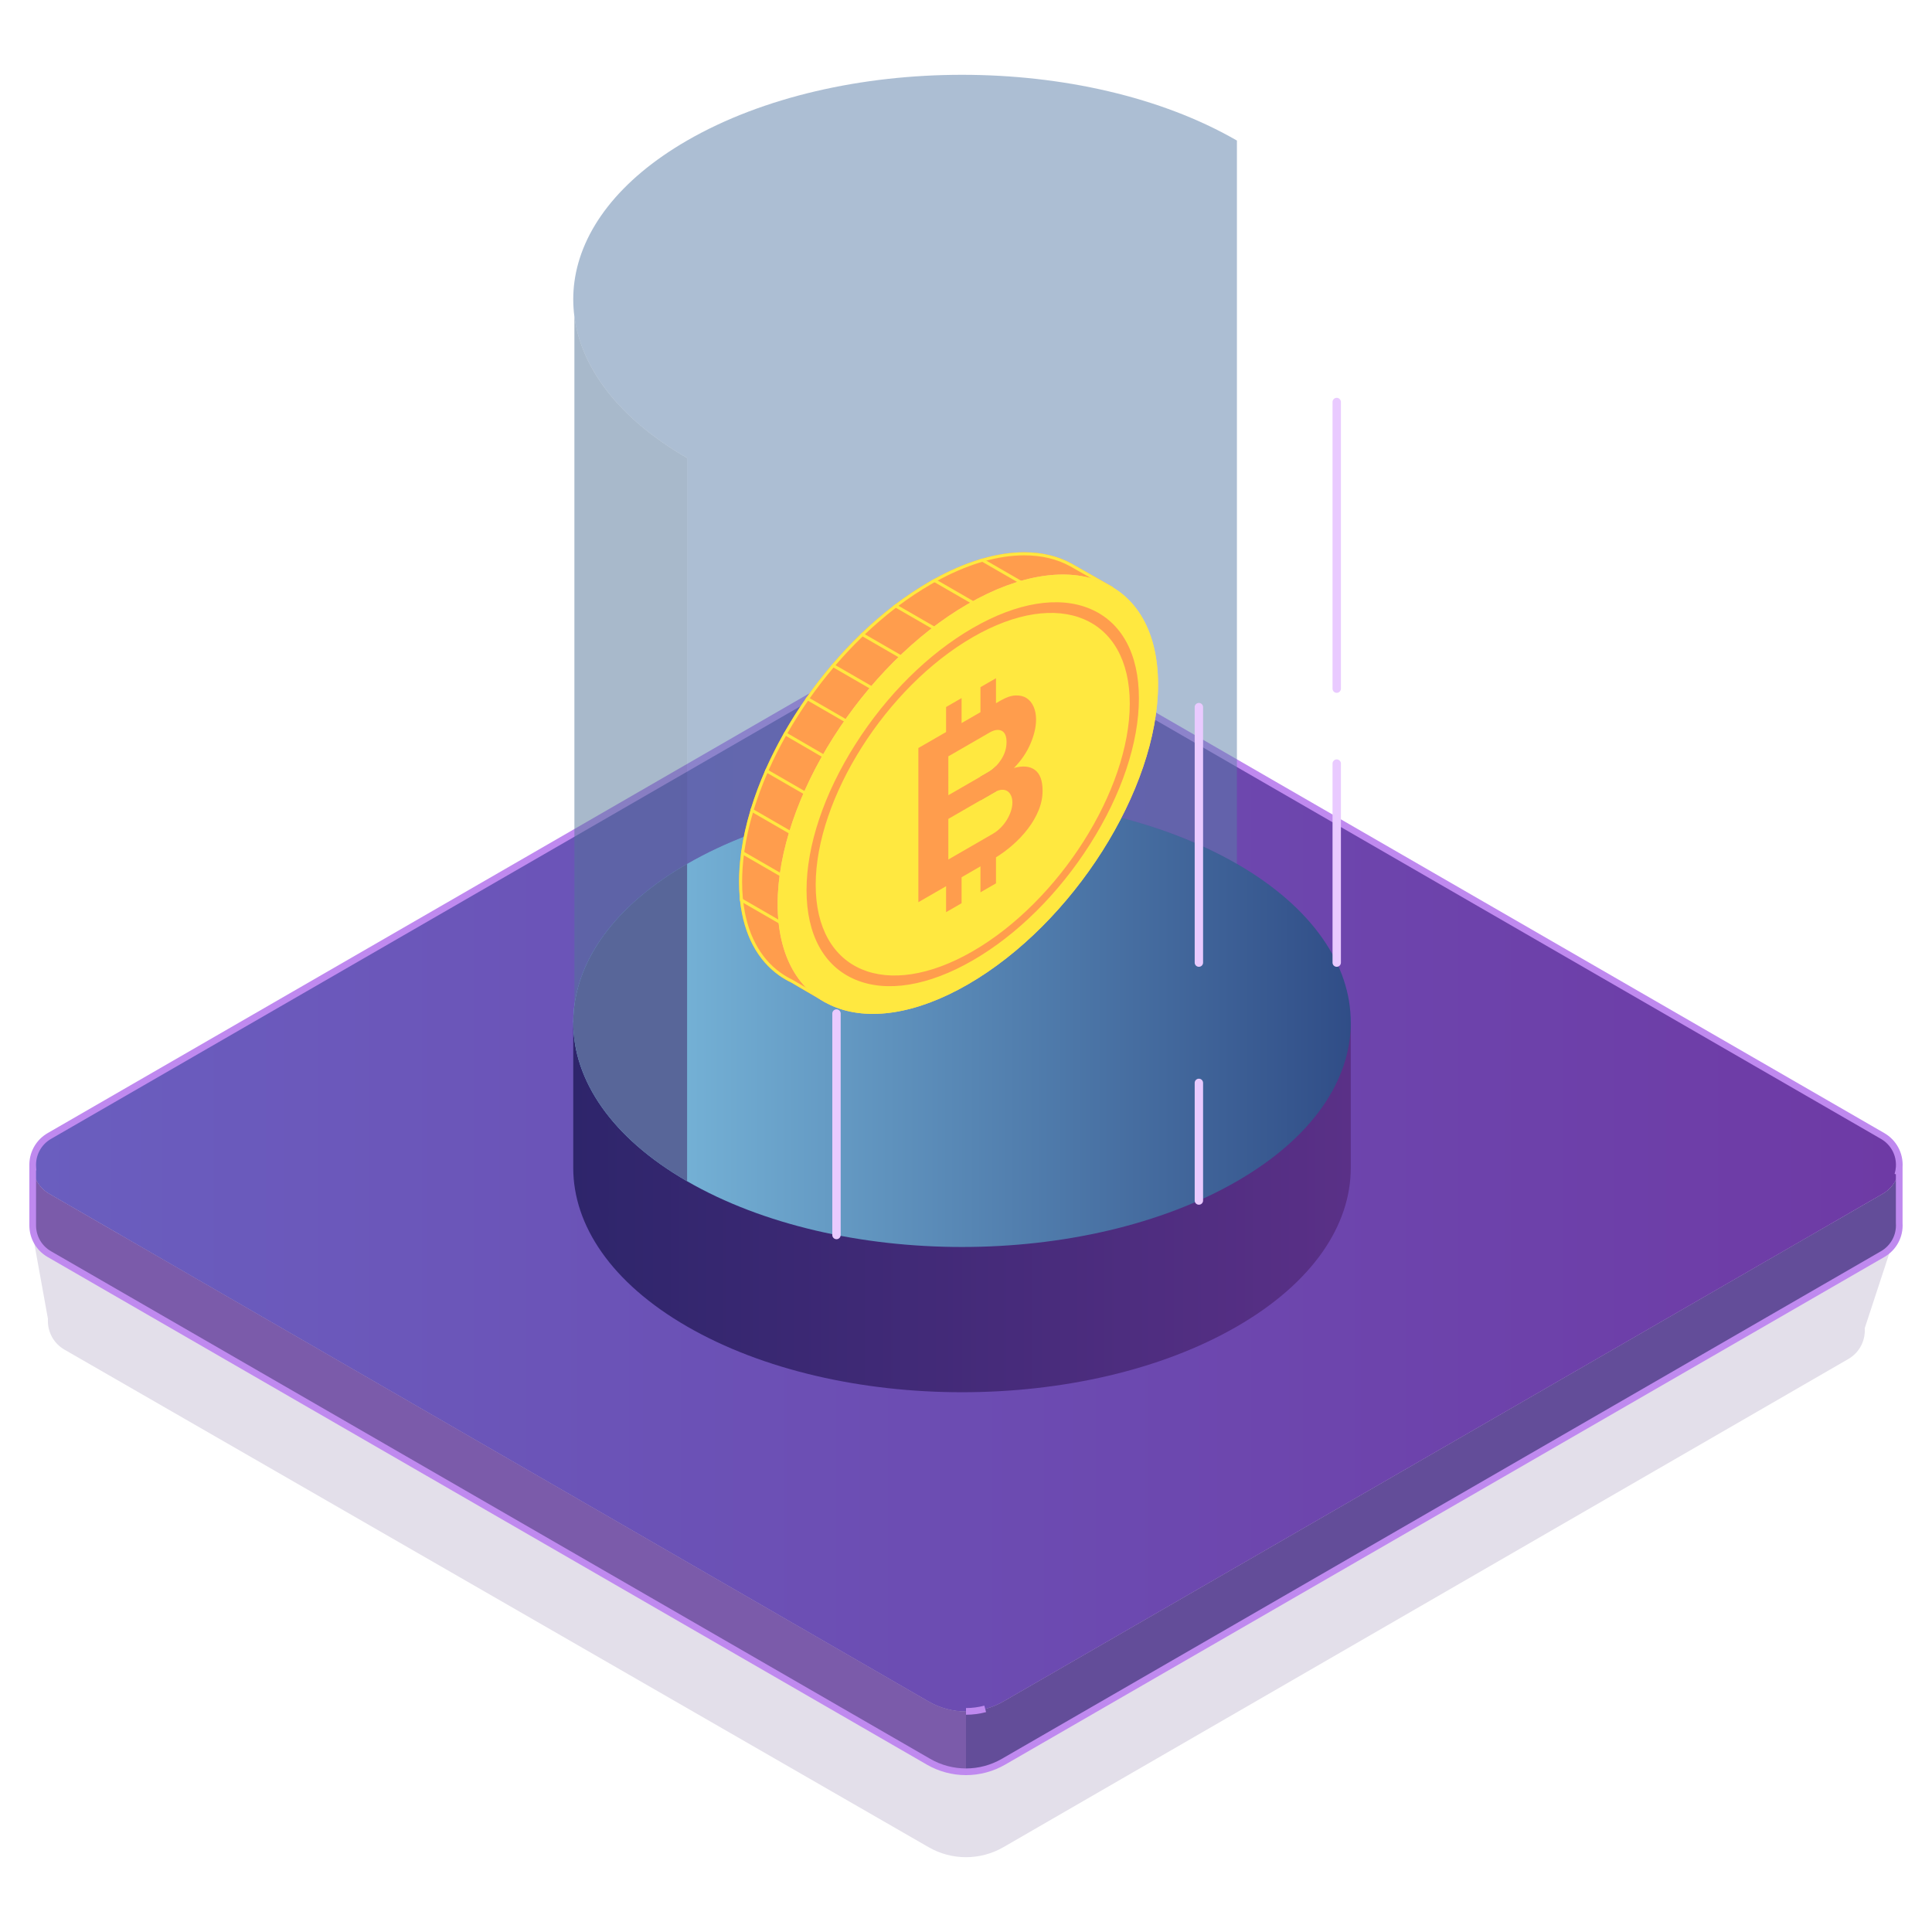 <?xml version="1.0" encoding="utf-8"?>
<!-- Generator: Adobe Illustrator 16.0.0, SVG Export Plug-In . SVG Version: 6.00 Build 0)  -->
<!DOCTYPE svg PUBLIC "-//W3C//DTD SVG 1.1//EN" "http://www.w3.org/Graphics/SVG/1.1/DTD/svg11.dtd">
<svg version="1.1" id="Layer_1" xmlns="http://www.w3.org/2000/svg" xmlns:xlink="http://www.w3.org/1999/xlink" x="0px" y="0px"
	 width="650px" height="650px" viewBox="0 0 650 650" enable-background="new 0 0 650 650" xml:space="preserve">
<g id="illuminated_x5F_coin">
	<g>
		<path fill="#E3DFEA" d="M627.382,446.82l11.592-35.317l-39.342,0.251L342.276,263.171c-10.688-6.171-23.859-6.171-34.548,0
			L44.239,415.293l-33.214,0.211l5.104,28.19c-0.027,0.467-0.029,0.936,0,1.402c0.226,3.528,2.089,6.972,5.584,8.988
			l290.701,167.377c3.89,2.247,8.238,3.37,12.585,3.37c4.347,0,8.695-1.123,12.591-3.37l284.207-164.205
			c3.484-2.011,5.353-5.438,5.584-8.955v-0.034C627.414,447.786,627.411,447.303,627.382,446.82z"/>
		<path fill="#7B5BAA" d="M325,575.776v20.321c-4.348,0-8.695-1.124-12.585-3.372L16.609,421.942
			c-3.738-2.156-5.606-5.939-5.606-9.716v-19.593h0.022c0.226,3.528,2.089,6.973,5.584,8.988l295.805,170.784
			C316.305,574.653,320.652,575.776,325,575.776z"/>
		<path fill="#634D99" d="M633.39,421.942L337.591,592.726c-3.896,2.248-8.244,3.372-12.591,3.372v-20.321
			c4.347,0,8.695-1.123,12.591-3.37L633.39,401.622c3.484-2.009,5.354-5.437,5.585-8.955v18.836
			C639.233,415.513,637.371,419.646,633.39,421.942z"/>
		<path fill="#7B5BAA" d="M638.975,392.634v0.033c-0.231,3.519-2.101,6.946-5.585,8.955L337.591,572.406
			c-3.896,2.247-8.244,3.37-12.591,3.37c-4.348,0-8.695-1.123-12.585-3.37L16.609,401.622c-3.495-2.016-5.358-5.46-5.584-8.988
			h22.697l274.006-158.198c10.688-6.171,23.86-6.171,34.548,0l274.006,158.198H638.975z"/>
		<linearGradient id="SVGID_1_" gradientUnits="userSpaceOnUse" x1="11.002" y1="392.632" x2="638.998" y2="392.632">
			<stop  offset="0" style="stop-color:#6A5EBF"/>
			<stop  offset="1" style="stop-color:#6E3AA5"/>
		</linearGradient>
		<path fill="url(#SVGID_1_)" d="M638.975,392.634v0.033c-0.231,3.519-2.101,6.946-5.585,8.955L337.591,572.406
			c-3.896,2.247-8.244,3.37-12.591,3.37c-4.348,0-8.695-1.123-12.585-3.37L16.609,401.622c-3.495-2.016-5.358-5.46-5.584-8.988
			c-0.254-4.014,1.603-8.147,5.584-10.444l291.119-168.073c10.688-6.172,23.86-6.172,34.548,0L633.39,382.189
			C637.371,384.486,639.233,388.62,638.975,392.634z"/>
		<path fill="#BF89EF" d="M325,597.222c-4.613,0-9.16-1.218-13.147-3.522L16.046,422.917c-3.862-2.229-6.168-6.226-6.168-10.69
			v-20.22c-0.001-0.072-0.001-0.143,0-0.215l0.005-0.282c0.133-4.265,2.421-8.134,6.163-10.296l291.119-168.073
			c11.002-6.352,24.671-6.352,35.674,0l291.114,168.073c4.083,2.358,6.436,6.746,6.145,11.457v18.795
			c0.291,4.708-2.062,9.094-6.146,11.451l-295.8,170.784C334.159,596.004,329.611,597.222,325,597.222z M12.128,393.759v18.468
			c0,3.651,1.885,6.92,5.043,8.741l295.806,170.784c3.647,2.106,7.804,3.221,12.022,3.221c4.217,0,8.377-1.114,12.028-3.221
			l295.799-170.784c3.349-1.933,5.274-5.531,5.024-9.392l-0.003-0.073v-16.435l-0.43-0.134c0.232-0.747,0.376-1.524,0.43-2.308
			l0.003-0.065c0.25-3.864-1.676-7.466-5.024-9.398L341.715,215.09c-10.308-5.953-23.116-5.953-33.423,0L17.172,383.163
			c-3.345,1.932-5.269,5.533-5.024,9.4l0.076,1.195H12.128z M325,576.901v-2.249c2.084,0,4.162-0.272,6.176-0.806l0.578,2.175
			C329.551,576.606,327.279,576.901,325,576.901z"/>
		<g>
			<linearGradient id="SVGID_2_" gradientUnits="userSpaceOnUse" x1="192.86" y1="392.89" x2="454.454" y2="392.89">
				<stop  offset="0" style="stop-color:#2E256B"/>
				<stop  offset="1" style="stop-color:#5A3087"/>
			</linearGradient>
			<path fill="url(#SVGID_2_)" d="M423.373,344.021c-2.285-1.552-4.691-3.063-7.229-4.528c-51.08-29.49-133.895-29.49-184.974,0
				c-2.538,1.465-4.944,2.977-7.229,4.528H192.86v48.869l0,0c0,19.326,12.77,38.652,38.31,53.396
				c51.079,29.491,133.894,29.491,184.974,0c25.539-14.744,38.31-34.07,38.31-53.396v-48.869H423.373z"/>
			<linearGradient id="SVGID_3_" gradientUnits="userSpaceOnUse" x1="192.861" y1="344.021" x2="454.453" y2="344.021">
				<stop  offset="0" style="stop-color:#7FC1E2"/>
				<stop  offset="1" style="stop-color:#304D87"/>
			</linearGradient>
			<path fill="url(#SVGID_3_)" d="M416.145,290.624c51.078,29.491,51.078,77.304,0,106.794c-51.08,29.49-133.895,29.49-184.974,0
				c-51.08-29.49-51.08-77.303,0-106.794C282.25,261.133,365.064,261.133,416.145,290.624z"/>
			<path fill="#586699" d="M231.167,290.626v106.79c-28.106-16.227-40.742-37.998-37.919-59.216
				C195.551,320.855,208.199,303.889,231.167,290.626z"/>
			<path opacity="0.5" fill="#5B7EA8" d="M416.146,47.285v243.342c-51.081-29.496-133.898-29.496-184.978,0V154.081
				c-22.969-13.262-35.616-30.234-37.919-47.574c-0.514-3.874-0.514-7.764,0-11.631c2.297-17.351,14.945-34.322,37.919-47.591
				C282.247,17.795,365.064,17.795,416.146,47.285z"/>
		</g>
		<path opacity="0.5" fill="#527499" d="M231.167,154.081v136.546c-22.969,13.262-35.616,30.229-37.919,47.574V106.507
			C195.551,123.846,208.199,140.818,231.167,154.081z"/>
	</g>
	<path fill="#E9CAFF" d="M449.727,233.099c-0.779,0-1.411-0.632-1.411-1.412v-96.431c0-0.779,0.632-1.411,1.411-1.411
		s1.411,0.632,1.411,1.411v96.431C451.138,232.467,450.506,233.099,449.727,233.099z"/>
	<path fill="#E9CAFF" d="M449.727,325.27c-0.779,0-1.411-0.632-1.411-1.41v-66.96c0-0.779,0.632-1.411,1.411-1.411
		s1.411,0.632,1.411,1.411v66.96C451.138,324.638,450.506,325.27,449.727,325.27z"/>
	<path fill="#E9CAFF" d="M403.351,325.27c-0.779,0-1.411-0.632-1.411-1.41v-85.956c0-0.78,0.632-1.412,1.411-1.412
		c0.78,0,1.412,0.632,1.412,1.412v85.956C404.763,324.638,404.131,325.27,403.351,325.27z"/>
	<path fill="#E9CAFF" d="M403.351,405.318c-0.779,0-1.411-0.631-1.411-1.411v-39.578c0-0.78,0.632-1.412,1.411-1.412
		c0.78,0,1.412,0.632,1.412,1.412v39.578C404.763,404.688,404.131,405.318,403.351,405.318z"/>
	<path fill="#BBE6EA" d="M281.428,313.497c-0.779,0-1.411-0.632-1.411-1.412v-22.498c0-0.78,0.632-1.412,1.411-1.412
		c0.78,0,1.412,0.632,1.412,1.412v22.498C282.84,312.865,282.208,313.497,281.428,313.497z"/>
	<path fill="#E9CAFF" d="M281.428,416.916c-0.779,0-1.411-0.633-1.411-1.412v-74.512c0-0.779,0.632-1.412,1.411-1.412
		c0.78,0,1.412,0.633,1.412,1.412v74.512C282.84,416.283,282.208,416.916,281.428,416.916z"/>
	<g>
		<path fill="#FF9D4D" d="M371.935,201.356l2.613-3.773l-13.322-7.57c-0.248-0.146-0.5-0.289-0.753-0.428l-0.01-0.005l0,0
			c-11.721-6.4-28.8-4.835-47.816,6.144c-35.343,20.405-63.994,65.598-63.994,100.941c0,14.835,5.048,25.575,13.52,31.536h-0.001
			l0.004,0.004c1.258,0.884,2.591,1.663,3.994,2.335l11.572,6.769l2.555-3.688c9.492,0.092,20.547-3.095,32.351-9.909
			c35.342-20.405,63.995-65.599,63.995-100.941C376.642,214.232,374.969,207.051,371.935,201.356z"/>
		<g>
			<path fill="#FFE840" d="M344.596,186.837c5.777,0,10.949,1.226,15.374,3.643l0.055,0.028c0.229,0.126,0.457,0.257,0.694,0.396
				l12.348,7.016l-1.975,2.851l-0.356,0.514l0.294,0.552c3.043,5.711,4.586,12.755,4.586,20.934
				c0,34.96-28.477,79.843-63.48,100.053c-11.074,6.392-21.946,9.772-31.437,9.772c-0.131,0-0.262-0.002-0.393-0.003l-0.543-0.005
				l-0.309,0.448l-2.014,2.906l-10.752-6.287l-0.036-0.021l-0.038-0.019c-1.35-0.648-2.644-1.405-3.847-2.251l-0.066-0.046
				c-7.103-5.031-11.489-13.431-12.684-24.3c-0.046-0.403-0.085-0.812-0.121-1.229c-0.144-1.639-0.217-3.363-0.217-5.125
				c0-3.001,0.214-6.143,0.637-9.344c0.043-0.358,0.094-0.715,0.146-1.075c0.613-4.222,1.597-8.623,2.923-13.082
				c0.097-0.333,0.199-0.666,0.299-0.995c1.234-4.001,2.76-8.1,4.538-12.187c0.133-0.311,0.27-0.619,0.411-0.933
				c1.707-3.841,3.652-7.702,5.785-11.481c0.163-0.291,0.328-0.583,0.501-0.88c2.109-3.681,4.422-7.333,6.875-10.858
				c0.192-0.277,0.389-0.557,0.588-0.836c2.49-3.528,5.156-6.978,7.928-10.255c0.221-0.264,0.444-0.525,0.668-0.786
				c2.877-3.359,5.914-6.592,9.026-9.609c0.256-0.248,0.512-0.493,0.765-0.736c3.325-3.175,6.792-6.157,10.301-8.864
				c0.291-0.223,0.583-0.446,0.878-0.667c3.677-2.78,7.449-5.291,11.226-7.471c0.242-0.139,0.482-0.276,0.733-0.417
				c0.344-0.197,0.686-0.389,1.027-0.577c4.913-2.7,9.781-4.81,14.471-6.274h0.001l0.147-0.045c0.445-0.137,0.89-0.271,1.334-0.396
				C335.666,187.529,340.278,186.837,344.596,186.837L344.596,186.837z M344.596,185.811c-4.364,0-9.053,0.687-13.988,2.099
				c-0.449,0.126-0.901,0.262-1.354,0.402h-0.004c-4.74,1.466-9.698,3.592-14.809,6.401c-0.347,0.19-0.694,0.385-1.042,0.584
				c-0.25,0.14-0.5,0.284-0.751,0.427c-3.863,2.23-7.644,4.755-11.318,7.532c-0.296,0.223-0.591,0.448-0.884,0.674
				c-3.576,2.757-7.048,5.748-10.385,8.934c-0.256,0.247-0.513,0.493-0.769,0.741c-3.161,3.065-6.2,6.303-9.092,9.68
				c-0.225,0.262-0.451,0.527-0.675,0.793c-2.811,3.323-5.478,6.777-7.98,10.323c-0.2,0.279-0.398,0.562-0.593,0.843
				c-2.48,3.563-4.794,7.22-6.922,10.932c-0.172,0.295-0.34,0.593-0.506,0.891c-2.15,3.81-4.099,7.677-5.827,11.564
				c-0.142,0.316-0.281,0.629-0.417,0.945c-1.78,4.093-3.314,8.202-4.574,12.289c-0.103,0.336-0.206,0.673-0.304,1.009
				c-1.328,4.46-2.325,8.885-2.955,13.223c-0.053,0.367-0.104,0.732-0.149,1.097c-0.425,3.218-0.645,6.38-0.645,9.47
				c0,1.799,0.074,3.537,0.222,5.215c0.035,0.422,0.076,0.841,0.123,1.255c1.267,11.515,5.989,20.008,13.175,25.066l0.004,0.002
				c1.257,0.885,2.591,1.664,3.992,2.337l11.573,6.768l2.554-3.688c0.133,0.001,0.267,0.001,0.402,0.001
				c9.401,0,20.312-3.191,31.95-9.911c35.341-20.404,63.993-65.598,63.993-100.939c0-8.539-1.672-15.721-4.706-21.416l2.613-3.773
				l-13.322-7.57c-0.248-0.146-0.499-0.289-0.753-0.429l-0.011-0.005C355.914,187.096,350.56,185.811,344.596,185.811
				L344.596,185.811z"/>
		</g>
		<path fill="#FFD071" d="M389.616,230.258c0,35.343-28.65,80.536-63.994,100.94c-35.342,20.406-63.994,8.297-63.994-27.046
			s28.651-80.536,63.994-100.941C360.966,182.806,389.616,194.916,389.616,230.258z"/>
		<path fill="#FFE840" d="M389.616,230.258c0,35.343-28.65,80.536-63.994,100.94c-35.342,20.406-63.994,8.297-63.994-27.046
			s28.651-80.536,63.994-100.941C360.966,182.806,389.616,194.916,389.616,230.258z"/>
		<g>
			<path fill="#FF9D4D" d="M327.265,323.118c-14.936,8.621-28.976,10.912-39.536,6.448c-10.561-4.462-16.376-15.145-16.376-30.08
				c0-14.935,5.816-32.333,16.376-48.99c10.56-16.657,24.601-30.58,39.536-39.202c14.934-8.623,28.974-10.913,39.534-6.45
				c10.562,4.463,16.376,15.146,16.376,30.081c0,14.935-5.814,32.333-16.376,48.991
				C356.238,300.572,342.198,314.495,327.265,323.118z M327.265,214.371c-29.134,16.82-52.835,54.206-52.835,83.339
				c0,29.132,23.701,39.149,52.835,22.33c29.132-16.819,52.833-54.205,52.833-83.338
				C380.098,207.568,356.396,197.551,327.265,214.371z"/>
		</g>
		<g>
			<path fill="#D1975D" d="M335.092,257.753v8.521c-0.176,0.086-0.357,0.183-0.543,0.29l-4.678,2.7v-7.963l2.631-1.518
				C333.443,259.239,334.308,258.562,335.092,257.753z"/>
			<path fill="#FF9D4D" d="M348.173,259.027c-1.729-1.267-4.079-1.48-7.049-0.642c2.434-2.477,4.284-5.188,5.552-8.137
				c1.266-2.946,1.899-5.687,1.899-8.22c0-1.607-0.281-3.039-0.842-4.299c-0.559-1.26-1.351-2.215-2.372-2.868
				c-1.023-0.651-2.266-0.944-3.727-0.881c-1.462,0.066-3.093,0.618-4.896,1.659l-1.647,0.951v-8.412l-5.221,3.014v8.413
				l-6.351,3.667v-8.413l-5.22,3.014v8.412l-9.321,5.382v51.87l9.321-5.382v8.734l5.22-3.014v-8.734l6.351-3.667v8.734l5.221-3.014
				v-8.755c1.898-1.173,3.703-2.499,5.411-3.979c2.021-1.752,3.798-3.629,5.333-5.637c1.534-2.005,2.739-4.09,3.616-6.252
				c0.877-2.161,1.314-4.338,1.314-6.531C350.767,262.632,349.901,260.294,348.173,259.027z M319.061,254.465l13.881-8.014
				c0.777-0.449,1.492-0.726,2.15-0.832c0.704-0.115,1.338-0.031,1.903,0.245c1.096,0.537,1.645,1.804,1.645,3.8
				c0,2.045-0.597,3.997-1.791,5.855c-0.534,0.833-1.12,1.576-1.757,2.234c-0.784,0.809-1.648,1.486-2.59,2.03l-8.982,5.186
				l-4.459,2.575V254.465z M340.101,272.93c-0.341,1.026-0.804,2.011-1.389,2.956c-0.584,0.947-1.278,1.823-2.082,2.627
				c-0.49,0.491-1.002,0.931-1.538,1.321c-0.342,0.25-0.695,0.48-1.055,0.688l-4.166,2.405l0,0l-10.811,6.242v-13.662l4.459-2.575
				l11.029-6.367c0.186-0.107,0.367-0.204,0.543-0.29c0.669-0.324,1.291-0.509,1.866-0.554c0.73-0.056,1.363,0.079,1.9,0.401
				c0.536,0.324,0.961,0.822,1.279,1.489c0.315,0.671,0.475,1.469,0.475,2.394C340.612,270.929,340.44,271.905,340.101,272.93z"/>
		</g>
		<g>
			<path fill="#FFE840" d="M332.002,204.853l-0.514,0.889l-18.089-10.444c0.348-0.199,0.695-0.394,1.042-0.585L332.002,204.853z"/>
		</g>
		<g>
			<path fill="#FFE840" d="M316.016,211.735l-0.513,0.889l-15.058-8.694c0.293-0.226,0.588-0.451,0.884-0.674L316.016,211.735z"/>
		</g>
		<g>
			<path fill="#FFE840" d="M304.887,221.425l-0.513,0.889l-15.083-8.709c0.256-0.248,0.513-0.494,0.769-0.741L304.887,221.425z"/>
		</g>
		<g>
			<path fill="#FFE840" d="M293.758,231.112L293.245,232l-13.72-7.923c0.224-0.267,0.45-0.531,0.675-0.793L293.758,231.112z"/>
		</g>
		<g>
			<path fill="#FFE840" d="M287.472,243.598l-0.513,0.888l-16.007-9.242c0.194-0.281,0.393-0.564,0.593-0.843L287.472,243.598z"/>
		</g>
		<g>
			<path fill="#FFE840" d="M283.432,257.461l-0.513,0.889l-19.396-11.283c0.166-0.298,0.334-0.595,0.506-0.891L283.432,257.461z"/>
		</g>
		<g>
			<path fill="#FFE840" d="M275.536,268.932l-0.512,0.888l-17.745-10.243c0.136-0.316,0.275-0.629,0.417-0.945L275.536,268.932z"/>
		</g>
		<g>
			<path fill="#FFE840" d="M272.533,283.313l-0.513,0.888l-19.619-11.327c0.099-0.336,0.201-0.672,0.304-1.009L272.533,283.313z"/>
		</g>
		<g>
			<path fill="#FFE840" d="M267.463,296.498l-0.513,0.888l-17.653-10.192c0.045-0.365,0.096-0.729,0.149-1.097L267.463,296.498z"/>
		</g>
		<g>
			<path fill="#FFE840" d="M268.219,313.048l-0.513,0.888l-18.708-10.801c-0.047-0.415-0.088-0.833-0.123-1.255L268.219,313.048z"/>
		</g>
		<g>
			<path fill="#FFE840" d="M347.372,197.588l-0.513,0.889l-17.605-10.165c0.452-0.14,0.904-0.275,1.352-0.402L347.372,197.588z"/>
		</g>
	</g>
</g>
</svg>
